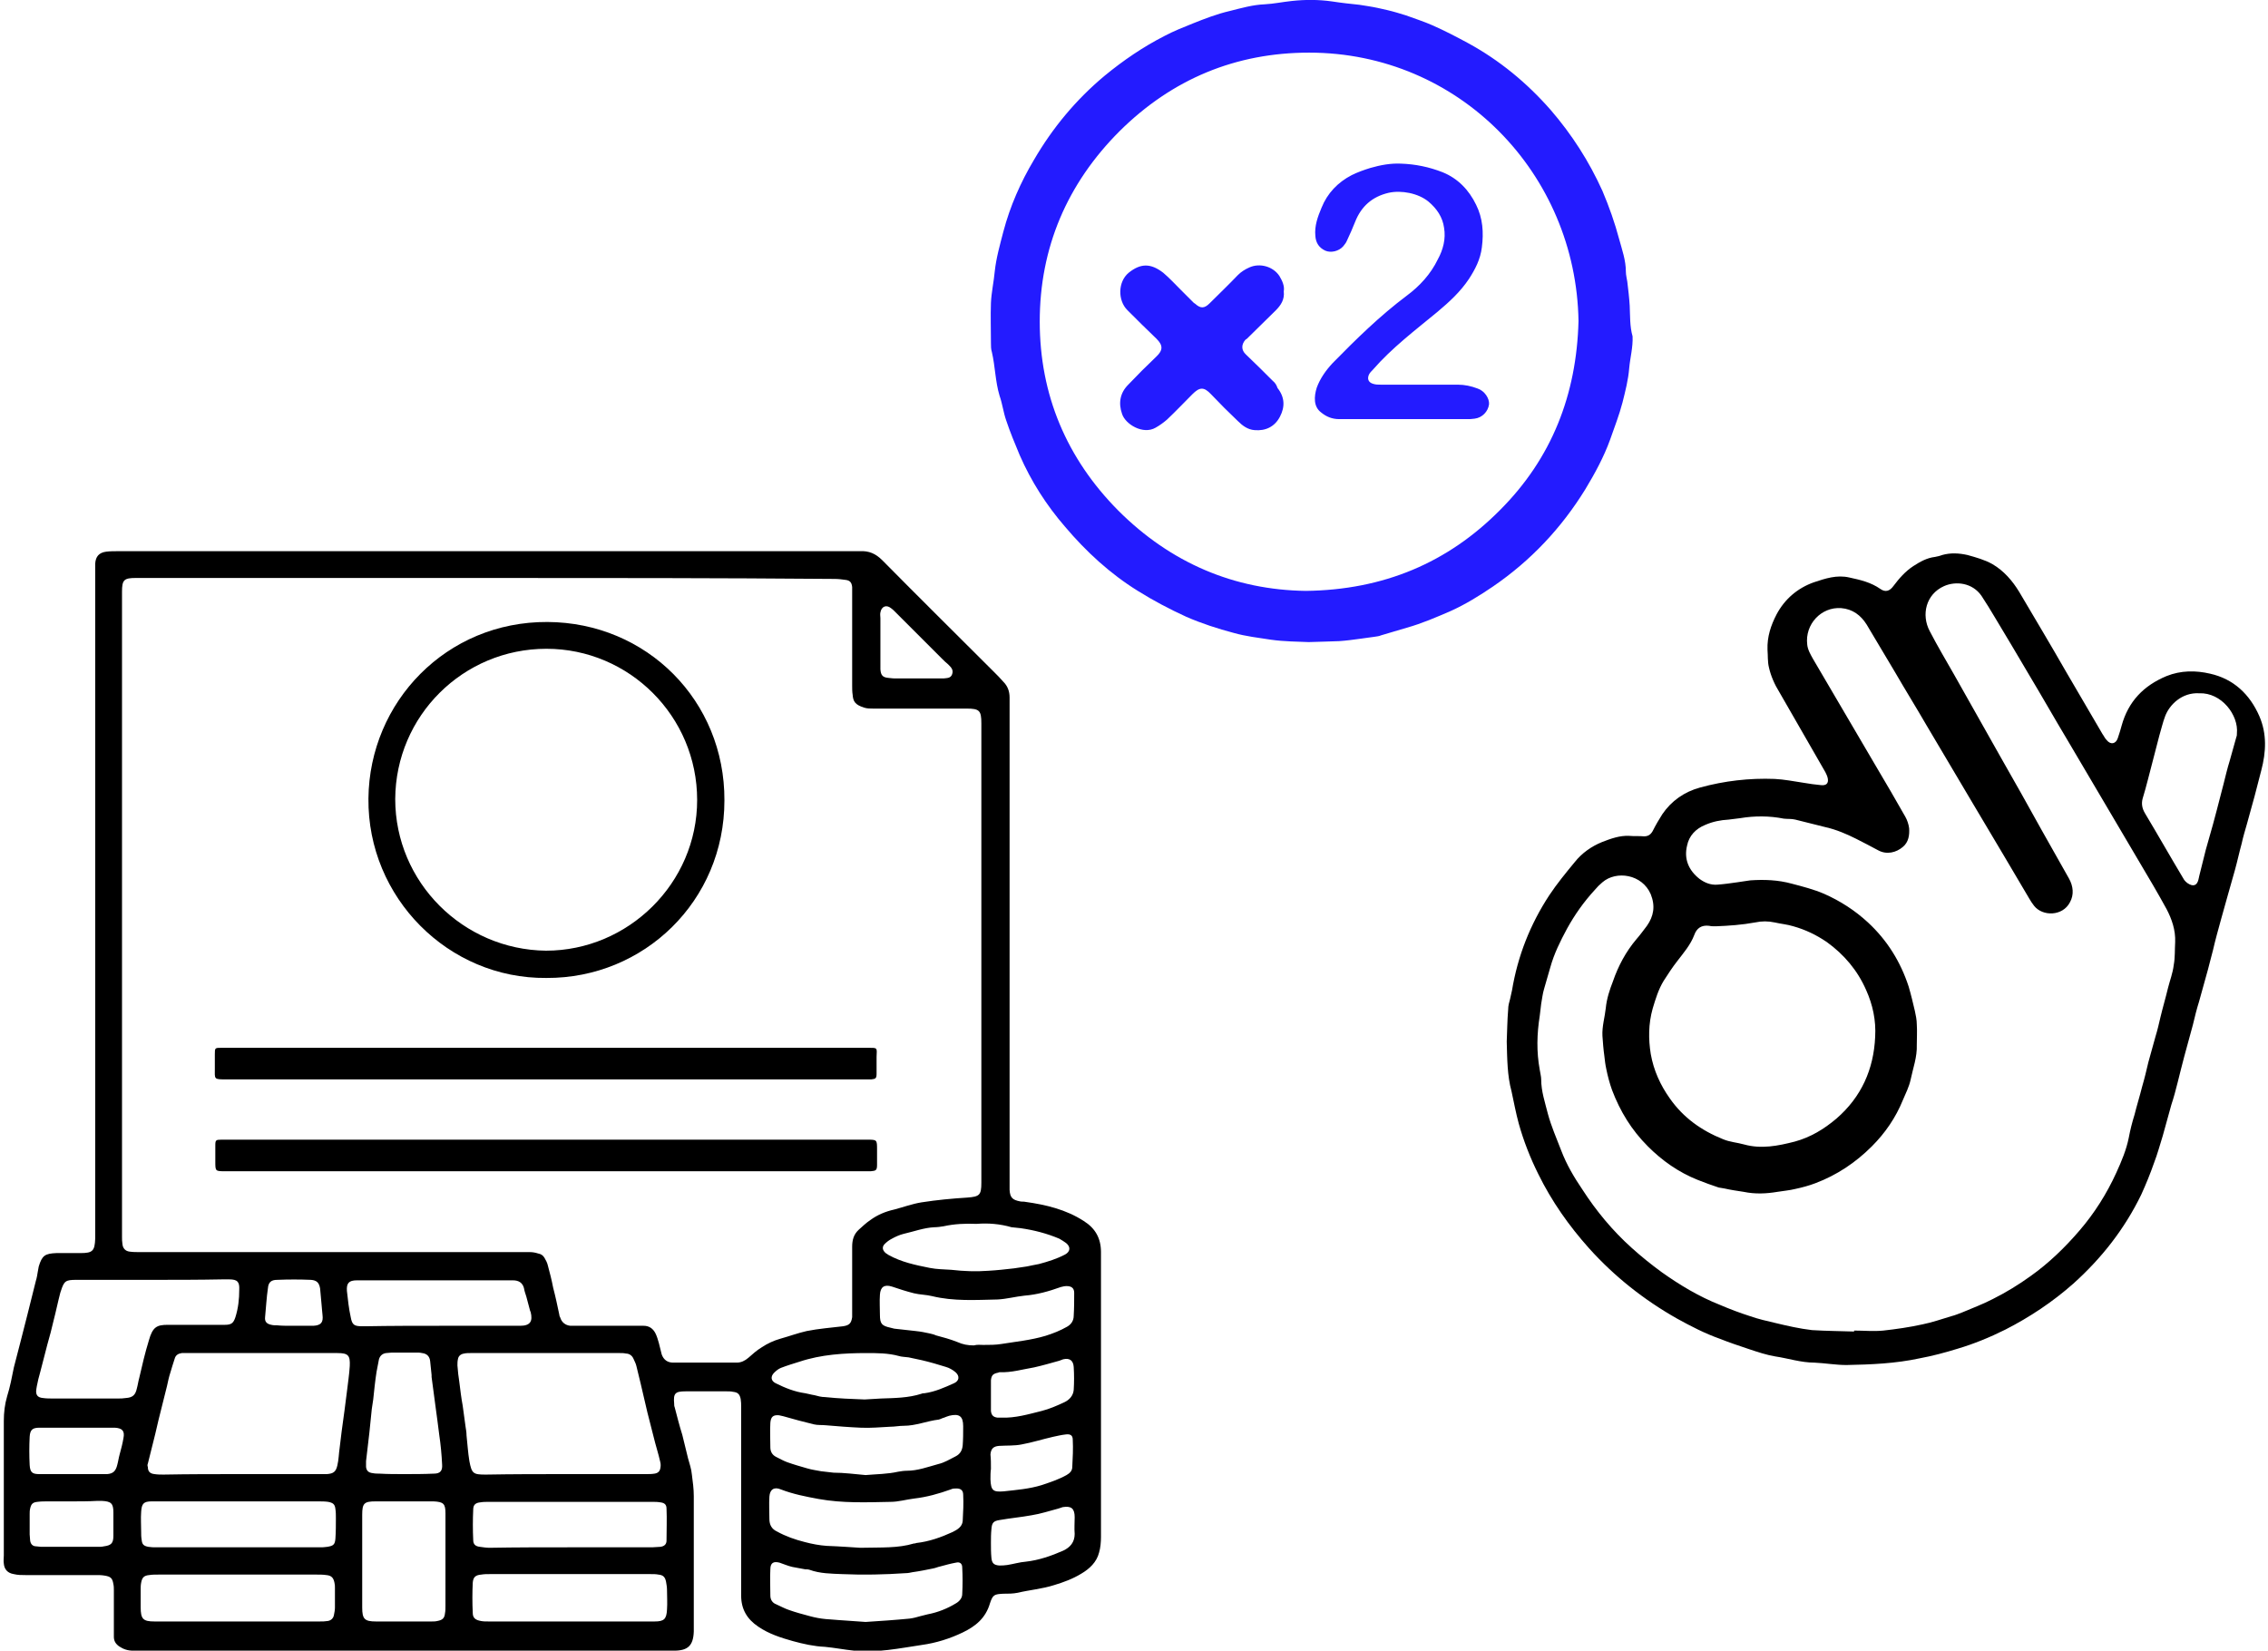 <?xml version="1.0" encoding="utf-8"?>
<!-- Generator: Adobe Illustrator 27.2.0, SVG Export Plug-In . SVG Version: 6.00 Build 0)  -->
<svg version="1.1" id="Layer_1" xmlns="http://www.w3.org/2000/svg" xmlns:xlink="http://www.w3.org/1999/xlink" x="0px" y="0px"
	 viewBox="0 0 474 345" style="enable-background:new 0 0 474 345;" xml:space="preserve">
<style type="text/css">
	.st0{fill:#231BFF;}
</style>
<g>
	<path d="M101.9,115.2c25.5,0,51,0,76.5,0c0.4,0,0.9,0,1.3,0c1.9-0.1,3.3,0.5,4.7,1.9c7.7,7.8,15.5,15.5,23.3,23.3
		c0.7,0.7,1.4,1.4,2,2.1c0.9,0.9,1.3,2,1.3,3.3c0,0.7,0,1.4,0,2.2c0,32.5,0,64.9,0,97.4c0,1.1,0,2.2,0,3.3c0.1,1.6,0.6,2.1,2.2,2.4
		c0.4,0.1,0.7,0,1.1,0.1c4.3,0.6,8.5,1.6,12.2,4c2.4,1.5,3.6,3.6,3.6,6.5c0,9.3,0,18.6,0,28c0,10.5,0,21,0,31.5
		c0,1.1-0.1,2.3-0.4,3.3c-0.5,2-2,3.4-3.7,4.4c-1.8,1.1-3.7,1.8-5.7,2.4c-2.5,0.8-5.1,1-7.6,1.6c-1,0.2-2,0.2-3,0.2
		c-1.9,0.1-2.2,0.2-2.8,2c-0.9,3.1-3,4.8-5.7,6.1c-2.7,1.3-5.6,2.2-8.5,2.6c-4.7,0.7-9.4,1.7-14.2,1.2c-2-0.2-4-0.6-6.1-0.8
		c-2.3-0.1-4.5-0.6-6.7-1.2c-2.5-0.7-5-1.5-7.2-3c-2.4-1.6-3.6-3.7-3.6-6.5c0-2,0-4.1,0-6.1c0-11.1,0-22.2,0-33.3
		c0-0.6,0-1.1-0.1-1.7c-0.2-1-0.6-1.4-1.6-1.5c-0.4-0.1-0.9-0.1-1.3-0.1c-2.9,0-5.7,0-8.6,0c-2.2,0-2.6,0.4-2.4,2.6
		c0,0.2,0,0.5,0.1,0.7c0.5,1.9,1,3.9,1.6,5.8c0.4,1.6,0.8,3.3,1.2,4.9c0.3,1.1,0.7,2.2,0.8,3.4c0.2,1.5,0.4,3,0.4,4.5
		c0,9.2,0,18.3,0,27.5c0,0.3,0,0.6,0,0.8c-0.1,2.9-1.2,4-4.1,4c-29.2,0-58.5,0-87.7,0c-8.5,0-16.9,0-25.4,0c-1.1,0-2-0.3-2.9-0.9
		c-0.7-0.5-1.1-1.1-1.1-2c0-0.6,0-1.3,0-1.9c0-2.6,0-5.2,0-7.8c0-0.4,0-0.9-0.1-1.3c-0.2-1.3-0.6-1.6-1.9-1.8
		c-0.6-0.1-1.2-0.1-1.8-0.1c-4.9,0-9.8,0-14.7,0c-0.8,0-1.6,0-2.4-0.2c-1.3-0.2-2-1-2.1-2.2c-0.1-0.6,0-1.1,0-1.7
		c0-9.4,0-18.7,0-28.1c0-1.8,0.2-3.5,0.7-5.2c0.6-1.9,1-4,1.4-6c0.5-1.9,1-3.9,1.5-5.8c0.4-1.7,0.9-3.4,1.3-5.1
		c0.6-2.4,1.2-4.8,1.8-7.2c0.2-0.6,0.3-1.3,0.4-1.9c0.1-0.4,0.1-0.7,0.2-1.1c0.7-2.3,1.3-2.7,3.7-2.8c1.7,0,3.4,0,5.1,0
		c2.5,0,2.9-0.5,3-3c0-0.4,0-0.8,0-1.2c0-45.8,0-91.7,0-137.5c0-0.8,0-1.6,0-2.4c0.1-1.5,0.8-2.3,2.3-2.5c0.8-0.1,1.7-0.1,2.5-0.1
		C50.4,115.2,76.1,115.2,101.9,115.2z M101.8,120.8c-17.1,0-34.3,0-51.4,0c-7.3,0-14.7,0-22,0c-2.5,0-2.9,0.4-2.9,2.9
		c0,44.9,0,89.9,0,134.8c0,0.5,0,1,0.1,1.6c0.1,0.8,0.6,1.4,1.5,1.5c0.7,0.1,1.4,0.1,2,0.1c26.5,0,53.1,0,79.6,0c0.7,0,1.4,0,2,0
		c0.6,0,1.2,0.1,1.8,0.3c0.6,0.1,1,0.4,1.3,0.9c0.3,0.5,0.6,1.1,0.7,1.6c0.4,1.5,0.8,3,1.1,4.6c0.5,1.9,0.9,3.8,1.3,5.7
		c0,0.2,0.1,0.4,0.2,0.6c0.3,1,1.1,1.6,2.1,1.7c0.4,0,0.8,0,1.2,0c3.3,0,6.5,0,9.8,0c1.4,0,2.9,0,4.3,0c1.2,0,2,0.6,2.5,1.6
		c0.3,0.6,0.5,1.3,0.7,2c0.2,0.8,0.4,1.6,0.6,2.4c0.4,1.1,1.2,1.7,2.4,1.7c4.4,0,8.8,0,13.3,0c0.9,0,1.7-0.4,2.4-1
		c0.9-0.8,1.8-1.6,2.8-2.2c1.2-0.8,2.5-1.4,3.9-1.8c1.8-0.5,3.7-1.2,5.5-1.6c2.5-0.5,5.1-0.7,7.6-1c1.3-0.2,1.7-0.6,1.9-1.9
		c0-0.4,0-0.8,0-1.2c0-2.6,0-5.2,0-7.8c0-1.9,0-3.8,0-5.7c0-1.4,0.3-2.6,1.4-3.6c0.8-0.7,1.5-1.4,2.4-2c1.5-1.1,3.2-1.8,5-2.2
		c1.9-0.5,3.8-1.2,5.7-1.5c3.2-0.5,6.4-0.8,9.6-1c2.5-0.2,2.9-0.5,2.9-3.1c0-32,0-64,0-96c0-2.7-0.4-3.1-3.1-3.1c-6.5,0-13,0-19.5,0
		c-0.6,0-1.3,0-1.9-0.2c-1.9-0.6-2.3-1.3-2.4-2.7c-0.1-0.6-0.1-1.3-0.1-1.9c0-6.3,0-12.7,0-19c0-0.5,0-1,0-1.6
		c-0.1-1-0.5-1.4-1.4-1.5c-0.7-0.1-1.5-0.2-2.3-0.2C150.2,120.8,126,120.8,101.8,120.8z M118.3,308.1c5.6,0,11.2,0,16.7,0
		c0.6,0,1.2,0,1.8-0.1c0.7-0.1,1.1-0.5,1.2-1.1c0.1-0.4,0.1-0.9,0-1.3c-0.4-1.8-1-3.6-1.4-5.3c-0.4-1.7-0.9-3.4-1.3-5.1
		c-0.5-2-0.9-4-1.4-6c-0.3-1.2-0.6-2.5-0.9-3.7c-0.1-0.5-0.4-1-0.6-1.5c-0.3-0.7-0.9-1.1-1.6-1.1c-0.4-0.1-0.8-0.1-1.2-0.1
		c-10.4,0-20.9,0-31.3,0c-0.4,0-0.9,0-1.3,0.1c-0.7,0.1-1.2,0.5-1.3,1.2c-0.1,0.4-0.1,0.9-0.1,1.3c0.1,1.2,0.2,2.3,0.4,3.5
		c0.2,1.6,0.4,3.3,0.7,4.9c0.2,1.5,0.4,2.9,0.6,4.4c0.1,0.6,0.2,1.2,0.2,1.8c0.2,1.8,0.3,3.6,0.6,5.4c0.5,2.6,0.8,2.8,3.4,2.8
		C107.2,308.1,112.8,308.1,118.3,308.1z M50.4,308.1c5.5,0,11.1,0,16.6,0c0.4,0,0.9,0,1.3,0c1.4-0.1,1.9-0.5,2.2-1.8
		c0.3-1.2,0.3-2.5,0.5-3.8c0.1-1.1,0.3-2.2,0.4-3.3c0.2-1.5,0.4-2.9,0.6-4.4c0.2-1.3,0.3-2.6,0.5-3.9c0.2-1.8,0.5-3.6,0.6-5.4
		c0.1-2.2-0.3-2.7-2.6-2.7c-10.4,0-20.9,0-31.3,0c-0.4,0-0.8,0-1.2,0c-0.7,0.1-1.3,0.4-1.5,1.2c-0.3,0.9-0.6,1.9-0.9,2.9
		c-0.3,0.9-0.5,1.9-0.7,2.8c-0.5,1.9-0.9,3.7-1.4,5.6c-0.5,1.9-0.9,3.9-1.4,5.8c-0.4,1.6-0.8,3.2-1.2,4.8c-0.1,0.2-0.1,0.5,0,0.7
		c0,0.9,0.4,1.4,1.4,1.5c0.6,0.1,1.3,0.1,1.9,0.1C39.5,308.1,44.9,308.1,50.4,308.1z M31.7,267.5c-5.2,0-10.4,0-15.7,0
		c-2.3,0-2.6,0.2-3.3,2.4c0,0.1-0.1,0.2-0.1,0.3c-0.5,1.9-0.9,3.9-1.4,5.8c-0.4,1.7-0.8,3.3-1.3,5c-0.5,1.9-1,3.9-1.5,5.8
		c-0.3,1-0.5,1.9-0.7,2.9c0,0.2-0.1,0.4-0.1,0.6c-0.2,1.2,0.2,1.8,1.4,1.9c0.7,0.1,1.4,0.1,2,0.1c4.5,0,9.1,0,13.6,0
		c0.6,0,1.1,0,1.7-0.1c1.4-0.1,2-0.6,2.3-2c0.2-0.7,0.3-1.5,0.5-2.2c0.6-2.6,1.2-5.2,2-7.8c0.8-2.9,1.7-3.3,4-3.3c2.4,0,4.8,0,7.2,0
		c1.6,0,3.1,0,4.7,0c1.4,0,1.8-0.4,2.2-1.6c0.6-1.9,0.8-3.8,0.8-5.7c0.1-1.7-0.4-2.2-2.1-2.2c-0.4,0-0.9,0-1.3,0
		C41.6,267.5,36.6,267.5,31.7,267.5z M93.1,326.2L93.1,326.2c0-3.3,0-6.6,0-9.9c0-2-0.4-2.4-2.5-2.5l-0.1,0c-4,0-8,0-12,0
		c-2.4,0-2.8,0.4-2.8,2.8c0,6.5,0,12.9,0,19.4c0,2.4,0.5,2.9,2.9,2.9c3.9,0,7.7,0,11.6,0c0.4,0,0.8,0,1.2-0.1
		c1.1-0.2,1.5-0.6,1.6-1.6c0.1-0.5,0.1-1,0.1-1.6C93.1,332.5,93.1,329.3,93.1,326.2z M119.1,338.9c5.9,0,11.8,0,17.7,0
		c2,0,2.5-0.5,2.6-2.5c0.1-1.4,0-2.7,0-4.1c0-0.6-0.1-1.1-0.2-1.7c-0.2-1-0.6-1.4-1.6-1.5c-0.5-0.1-1-0.1-1.6-0.1
		c-11.2,0-22.5,0-33.7,0c-0.6,0-1.1,0-1.7,0.1c-1.2,0.1-1.7,0.5-1.8,1.7c-0.1,2.1-0.1,4.2,0,6.3c0,1.1,0.6,1.5,1.7,1.7
		c0.5,0.1,1,0.1,1.6,0.1C107.7,338.9,113.4,338.9,119.1,338.9z M49.7,329.1c-5.5,0-11,0-16.5,0c-0.7,0-1.4,0-2,0.1
		c-1.1,0.1-1.5,0.5-1.7,1.6c-0.1,0.5-0.1,1-0.1,1.4c0,1.2,0,2.5,0,3.7c0,2.5,0.5,3,2.9,3c11.5,0,23,0,34.5,0c0.6,0,1.1,0,1.7-0.1
		c0.7-0.1,1.2-0.6,1.3-1.3c0.1-0.5,0.2-1,0.2-1.5c0-1.4,0-2.7,0-4.1c0-0.4,0-0.7-0.1-1.1c-0.2-1-0.6-1.5-1.7-1.6
		c-0.7-0.1-1.4-0.1-2-0.1C60.7,329.1,55.2,329.1,49.7,329.1z M119.2,323.4c5.7,0,11.4,0,17.1,0c0.6,0,1.1-0.1,1.7-0.1
		c0.8-0.1,1.3-0.5,1.3-1.3c0-2.2,0.1-4.5,0-6.7c0-0.9-0.5-1.2-1.3-1.3c-0.6-0.1-1.1-0.1-1.7-0.1c-11.4,0-22.8,0-34.2,0
		c-0.6,0-1.1,0-1.7,0.1c-1,0.1-1.5,0.5-1.5,1.5c-0.1,2.1-0.1,4.3,0,6.4c0,0.9,0.5,1.3,1.4,1.4c0.7,0.1,1.4,0.2,2,0.2
		C107.9,323.4,113.5,323.4,119.2,323.4z M49.7,313.8c-3.2,0-6.4,0-9.6,0c-2.8,0-5.6,0-8.4,0c-1.7,0-2.1,0.5-2.2,2.2
		c-0.1,1.4,0,2.7,0,4.1c0,0.6,0,1.1,0.1,1.7c0.1,1,0.4,1.3,1.4,1.5c0.6,0.1,1.1,0.1,1.7,0.1c11.4,0,22.7,0,34.1,0c0.5,0,1,0,1.6-0.1
		c1.2-0.2,1.6-0.4,1.7-1.7c0.1-1.4,0.1-2.9,0.1-4.3c0-0.6,0-1.3-0.1-1.9c-0.1-1-0.5-1.3-1.5-1.5c-0.7-0.1-1.4-0.1-2.2-0.1
		C60.8,313.8,55.2,313.8,49.7,313.8z M180.9,308.3c2.3-0.2,4.6-0.2,6.8-0.7c0.6-0.1,1.2-0.2,1.8-0.2c2.3,0,4.4-0.8,6.6-1.4
		c1.3-0.3,2.4-1,3.6-1.6c1-0.5,1.4-1.3,1.5-2.3c0.1-1.3,0.1-2.6,0.1-4c0-2.1-0.8-2.7-2.9-2.2c-0.4,0.1-0.8,0.3-1.1,0.4
		c-0.4,0.1-0.7,0.3-1.1,0.4c-2.5,0.3-4.8,1.3-7.3,1.3c-1,0-1.9,0.2-2.9,0.2c-2,0.1-4.1,0.3-6.1,0.2c-2.4-0.1-4.8-0.3-7.2-0.5
		c-0.9-0.1-1.8,0-2.6-0.2c-2.1-0.5-4.3-1.1-6.4-1.7c-0.3-0.1-0.6-0.1-0.9-0.2c-1.2-0.1-1.7,0.3-1.8,1.6c-0.1,1.7,0,3.4,0,5.1
		c0,0.9,0.4,1.6,1.2,2c0.8,0.4,1.5,0.8,2.3,1.1c1.4,0.5,2.8,0.9,4.2,1.3c1,0.3,1.9,0.4,2.9,0.6c0.9,0.1,1.8,0.2,2.6,0.3
		C176.4,307.8,178.6,308.1,180.9,308.3z M180.9,339c3.1-0.2,6.1-0.4,9.2-0.7c0.8-0.1,1.5-0.3,2.2-0.5c0.5-0.1,1.1-0.3,1.6-0.4
		c2.1-0.4,4.1-1.2,5.9-2.3c0.7-0.4,1.3-1.1,1.3-1.9c0.1-1.9,0.1-3.8,0-5.6c0-0.8-0.5-1.2-1.3-1c-1.1,0.2-2.2,0.5-3.3,0.8
		c-0.5,0.1-0.9,0.3-1.4,0.4c-1.5,0.3-2.9,0.6-4.4,0.8c-0.5,0.1-0.9,0.2-1.4,0.2c-4.4,0.3-8.9,0.4-13.3,0.2c-2.3-0.1-4.6-0.1-6.8-0.9
		c-0.3-0.1-0.6-0.1-0.9-0.1c-0.9-0.2-1.8-0.3-2.7-0.5c-0.9-0.2-1.8-0.6-2.7-0.9c-1.2-0.3-1.9,0-1.9,1.4c-0.1,1.8,0,3.7,0,5.5
		c0,0.8,0.4,1.5,1.2,1.8c0.9,0.4,1.8,0.9,2.7,1.2c1.4,0.5,2.9,0.9,4.4,1.3c1.1,0.3,2.2,0.5,3.3,0.6c0.9,0.1,1.8,0.1,2.6,0.2
		C177.1,338.7,179,338.9,180.9,339z M179.8,323.5c4.5-0.1,7.9,0.1,11.2-0.9c0.2,0,0.3,0,0.5-0.1c2.7-0.3,5.2-1.2,7.6-2.3
		c1-0.5,2-1.1,2.1-2.3c0.1-1.8,0.2-3.7,0.1-5.5c0-0.9-0.5-1.3-1.4-1.3c-0.4,0-0.8,0-1.2,0.2c-2.5,0.9-5,1.6-7.6,1.9
		c-1.7,0.2-3.3,0.7-5,0.7c-5,0.1-10,0.3-15-0.6c-2.7-0.5-5.3-1-7.9-2c-1.4-0.6-2.3,0-2.4,1.5c-0.1,1.6,0,3.1,0,4.7
		c0,1.2,0.5,2.1,1.6,2.6c1.8,1,3.8,1.7,5.8,2.2c1.5,0.4,3.1,0.7,4.6,0.8C175.5,323.2,178.2,323.4,179.8,323.5z M92.3,277.1
		L92.3,277.1c5.5,0,10.9,0,16.4,0c2.1,0,2.7-0.9,2.2-2.9l-0.1-0.2c-0.3-1-0.5-2-0.8-3c-0.2-0.6-0.4-1.2-0.5-1.8
		c-0.3-1.1-1.1-1.6-2.3-1.6c-0.4,0-0.7,0-1.1,0c-8.1,0-16.3,0-24.4,0c-2.4,0-4.7,0-7.1,0c-1.7,0-2.2,0.6-2.1,2.2
		c0.2,1.8,0.4,3.7,0.8,5.5c0.3,1.7,0.8,1.9,2.5,1.9c0.2,0,0.4,0,0.6,0C81.7,277.1,87,277.1,92.3,277.1z M205.5,281.1L205.5,281.1
		c1.3,0,2.6,0,3.8-0.2c3.1-0.5,6.2-0.8,9.2-1.7c1.6-0.5,3.1-1.1,4.5-1.9c0.9-0.5,1.4-1.3,1.4-2.3c0.1-1.6,0.1-3.2,0.1-4.8
		c0-1-0.6-1.4-1.6-1.4c-0.4,0-0.8,0.1-1.2,0.2c-2.5,0.9-5,1.6-7.6,1.8c-1.9,0.2-3.7,0.7-5.6,0.8c-4.6,0.1-9.2,0.4-13.7-0.7
		c-1.2-0.3-2.6-0.3-3.8-0.6c-1.6-0.4-3.1-0.9-4.6-1.4c-1.6-0.5-2.4,0.1-2.5,1.7c-0.1,1.4,0,2.8,0,4.2c0,1.9,0.4,2.3,2.2,2.7
		c0.3,0.1,0.5,0.1,0.8,0.2c1.5,0.2,3,0.3,4.5,0.5c1,0.1,2,0.3,2.9,0.5c0.4,0.1,0.9,0.2,1.3,0.4c1.5,0.4,3,0.8,4.5,1.4
		c1.1,0.5,2.2,0.7,3.4,0.7C204.3,281,204.9,281.1,205.5,281.1z M84.4,308.1L84.4,308.1c2.1,0,4.2,0,6.3-0.1c1.3,0,1.8-0.6,1.7-1.9
		c-0.1-2.1-0.3-4.2-0.6-6.2c-0.5-4.1-1.1-8.1-1.6-12.1c0-0.1,0-0.2,0-0.4c-0.1-1-0.2-1.9-0.3-2.9c-0.1-1-0.7-1.6-1.7-1.7
		c-0.4-0.1-0.8-0.1-1.2-0.1c-1.7,0-3.4,0-5.1,0c-0.4,0-0.8,0.1-1.2,0.1c-0.8,0.1-1.3,0.6-1.5,1.3c-0.2,0.9-0.3,1.7-0.5,2.6
		c-0.3,1.9-0.5,3.9-0.7,5.8c-0.1,0.7-0.2,1.4-0.3,2c-0.2,1.6-0.3,3.3-0.5,4.9c-0.2,2-0.5,4-0.7,6c0,0.4,0,0.8,0,1.2
		c0.1,0.8,0.5,1.2,1.4,1.3c0.5,0.1,1,0.1,1.4,0.1C81,308.1,82.7,308.1,84.4,308.1z M204.1,255.8c-2.4-0.1-4.6,0-6.9,0.5
		c-0.6,0.1-1.3,0.2-1.9,0.2c-2.2,0.1-4.3,0.9-6.5,1.4c-0.8,0.2-1.7,0.6-2.4,1c-0.6,0.3-1.1,0.7-1.5,1.1c-0.6,0.6-0.5,1.3,0.2,1.9
		c0.2,0.1,0.4,0.3,0.6,0.4c2.7,1.5,5.6,2.1,8.6,2.7c1.5,0.3,3,0.3,4.5,0.4c2.6,0.3,5.2,0.4,7.8,0.2c1.8-0.1,3.5-0.3,5.3-0.5
		c0.9-0.1,1.8-0.3,2.7-0.4c0.8-0.2,1.6-0.3,2.5-0.5c1.9-0.5,3.8-1.1,5.5-2c1.1-0.6,1.2-1.6,0.2-2.4c-0.4-0.3-0.9-0.6-1.4-0.9
		c-2.6-1.1-5.3-1.8-8.1-2.2c-0.6-0.1-1.3-0.1-1.9-0.2C209,255.8,206.5,255.6,204.1,255.8z M180.7,292.5c1.2-0.1,2.3-0.1,3.4-0.2
		c2.8-0.1,5.7-0.1,8.5-1c0.2-0.1,0.4-0.1,0.6-0.1c2.2-0.3,4.2-1.2,6.2-2.1c1.1-0.5,1.2-1.5,0.3-2.3c-0.6-0.5-1.3-0.9-2-1.1
		c-1.6-0.5-3.3-1-5-1.4c-0.9-0.2-1.9-0.4-2.8-0.6c-0.7-0.1-1.5-0.1-2.1-0.3c-2.2-0.6-4.5-0.6-6.7-0.6c-4.7,0-9.5,0.3-14,1.8
		c-1.3,0.4-2.6,0.8-3.9,1.3c-0.5,0.2-1,0.6-1.4,1c-0.8,0.8-0.7,1.7,0.3,2.2c2,1,4,1.8,6.2,2.1c0.6,0.1,1.2,0.3,1.9,0.4
		c0.7,0.2,1.5,0.4,2.2,0.4C175.3,292.3,178,292.4,180.7,292.5z M16.4,298.4L16.4,298.4c-2.7,0-5.4,0-8.1,0c-1.5,0-2,0.4-2.1,1.9
		c-0.1,2-0.1,3.9,0,5.9c0.1,1.5,0.5,1.9,2,1.9c4.6,0,9.1,0,13.7,0c0.2,0,0.3,0,0.5,0c1.3-0.1,1.8-0.7,2.1-1.9
		c0.2-0.7,0.3-1.5,0.5-2.2c0.3-1.1,0.6-2.2,0.8-3.4c0.3-1.5-0.2-2.1-1.8-2.2c-0.3,0-0.6,0-0.8,0C21.1,298.4,18.7,298.4,16.4,298.4z
		 M14.9,313.8c-1.6,0-3.3,0-4.9,0c-0.7,0-1.4,0-2.2,0.1c-1,0.1-1.3,0.5-1.5,1.4c-0.1,0.4-0.1,0.8-0.1,1.2c0,1.4,0,2.8,0,4.2
		c0,0.4,0.1,0.9,0.1,1.3c0.1,0.7,0.5,1.2,1.3,1.2c0.6,0.1,1.1,0.1,1.7,0.1c3.7,0,7.4,0,11.1,0c0.4,0,0.9,0,1.3-0.1
		c1.5-0.2,2-0.6,2-2.2c0-1.6,0-3.3,0-4.9c0-1.9-0.5-2.3-2.4-2.4c-0.3,0-0.6,0-1,0C18.5,313.8,16.7,313.8,14.9,313.8z M207.1,291.5
		L207.1,291.5c0,1.1,0,2.2,0,3.4c0.1,0.9,0.5,1.3,1.4,1.4c0.3,0,0.6,0,0.8,0c2.9,0.1,5.6-0.7,8.4-1.4c1.6-0.4,3.2-1.1,4.7-1.8
		c1.1-0.5,1.9-1.4,2-2.6c0.1-1.6,0.1-3.2,0-4.8c-0.1-1.4-0.9-1.9-2.2-1.6c-0.3,0.1-0.5,0.2-0.8,0.3c-1.8,0.5-3.5,1-5.3,1.4
		c-2.4,0.4-4.7,1.1-7.1,1c-0.1,0-0.2,0-0.4,0.1c-1,0.2-1.4,0.5-1.5,1.6C207.1,289.4,207.1,290.4,207.1,291.5z M207.1,322.5
		L207.1,322.5c0,1,0,2.1,0.1,3.1c0.1,1.1,0.5,1.5,1.6,1.6c0.6,0,1.1,0,1.7-0.1c1.3-0.2,2.6-0.6,3.9-0.7c2.7-0.3,5.3-1.2,7.8-2.3
		c1.5-0.7,2.4-1.8,2.4-3.5c-0.1-1.2,0-2.3,0-3.5c0-1.8-0.7-2.4-2.5-2.1c-0.3,0.1-0.6,0.2-0.9,0.3c-1.9,0.5-3.7,1.1-5.6,1.4
		c-2.2,0.4-4.4,0.6-6.7,1c-1.3,0.2-1.6,0.6-1.7,1.9C207.1,320.6,207.1,321.5,207.1,322.5z M207.1,307L207.1,307
		c-0.1,0.7-0.1,1.4-0.1,2.2c0.1,2.3,0.5,2.7,2.8,2.5c2.7-0.3,5.3-0.5,7.9-1.3c1.8-0.6,3.6-1.2,5.2-2.1c0.7-0.4,1.2-0.9,1.2-1.7
		c0.1-1.9,0.2-3.8,0.1-5.7c0-0.9-0.5-1.2-1.4-1.1c-0.9,0.1-1.8,0.3-2.7,0.5c-2.2,0.5-4.4,1.2-6.6,1.6c-1.5,0.3-3.1,0.2-4.7,0.3
		c-1.2,0.1-1.7,0.6-1.8,1.8C207.1,304.9,207.1,305.9,207.1,307z M184,134.2L184,134.2c0,1.8,0,3.7,0,5.5l0,0.2
		c0.1,1.3,0.5,1.7,1.8,1.8c0.6,0.1,1.1,0.1,1.7,0.1c3,0,5.9,0,8.9,0c0.3,0,0.6,0,0.8,0c0.7-0.1,1.5,0,1.8-0.9c0.3-0.9-0.2-1.4-0.8-2
		c-0.5-0.4-1-0.9-1.4-1.3c-3.3-3.3-6.5-6.5-9.8-9.8c-0.3-0.3-0.5-0.5-0.8-0.7c-1-0.8-2-0.3-2.2,0.9c-0.1,0.4,0,0.8,0,1.2
		C184,130.9,184,132.5,184,134.2z M61.1,277.1L61.1,277.1c0.3,0,0.6,0,1,0c1.1,0,2.2,0,3.4,0c1.6-0.1,2.1-0.7,1.9-2.3
		c-0.1-0.7-0.1-1.4-0.2-2.2c-0.1-1.1-0.2-2.2-0.3-3.3c-0.2-1.2-0.7-1.7-1.9-1.8c-2.4-0.1-4.7-0.1-7.1,0c-1.2,0-1.8,0.5-1.9,1.7
		c-0.3,2-0.4,4.1-0.6,6.1c-0.1,0.9,0.3,1.4,1.3,1.6c0.4,0.1,0.8,0.1,1.2,0.1C58.8,277.1,59.9,277.1,61.1,277.1z"/>
	<path d="M314.9,217.7c0.1-2.1,0.1-4.4,0.3-6.7c0-0.8,0.2-1.5,0.4-2.2c0.1-0.6,0.3-1.2,0.4-1.8c1.2-7.2,3.8-13.8,7.8-19.9
		c1.6-2.4,3.4-4.6,5.3-6.9c1.5-1.9,3.5-3.3,5.7-4.2c1.8-0.7,3.7-1.4,5.7-1.3c1,0.1,2.1,0,3.1,0.1c0.9,0,1.4-0.4,1.8-1.1
		c0.6-1.2,1.3-2.4,2-3.5c1.9-2.8,4.6-4.7,7.9-5.6c5.1-1.4,10.3-2,15.6-1.8c2,0.1,4,0.5,6,0.8c1.2,0.2,2.5,0.4,3.7,0.5
		c1,0.1,1.6-0.3,1.4-1.4c-0.1-0.5-0.3-0.9-0.5-1.3c-3.2-5.6-6.4-11.1-9.6-16.7c-1-1.6-1.8-3.4-2.2-5.2c-0.3-1.2-0.2-2.5-0.3-3.7
		c-0.1-2.7,0.7-5.1,1.9-7.4c1.7-3.2,4.4-5.5,7.8-6.7c2.4-0.8,4.8-1.6,7.4-1c2.3,0.5,4.5,1,6.5,2.4c1,0.7,1.9,0.5,2.7-0.6
		c1.2-1.6,2.5-3.1,4.2-4.2c1.4-0.9,2.8-1.7,4.5-1.9c0.5-0.1,1-0.2,1.5-0.4c1.8-0.5,3.5-0.4,5.3,0c1.8,0.5,3.6,1,5.2,1.9
		c2.4,1.4,4.2,3.5,5.6,5.8c3.3,5.6,6.6,11.1,9.8,16.7c2.5,4.3,5.1,8.7,7.6,13c0.3,0.4,0.5,0.9,0.9,1.3c0.8,1,1.9,0.8,2.3-0.4
		c0.3-0.9,0.6-1.8,0.8-2.6c1.4-5.1,4.6-8.4,9.4-10.4c3-1.2,6.1-1.2,9.1-0.5c4.9,1.1,8.3,4.3,10.3,8.9c1.6,3.7,1.4,7.5,0.4,11.3
		c-0.5,1.8-0.9,3.6-1.4,5.4c-0.5,1.9-1.1,3.9-1.6,5.8c-0.4,1.4-0.8,2.7-1.1,4.1c-0.5,1.8-0.9,3.7-1.4,5.5c-0.5,1.8-1,3.5-1.5,5.3
		c-0.5,1.7-0.9,3.3-1.4,5c-0.6,2.2-1.2,4.3-1.7,6.5c-0.5,1.8-0.9,3.6-1.4,5.3c-0.5,1.8-1,3.6-1.5,5.4c-0.5,1.6-0.9,3.2-1.3,4.9
		c-0.6,2.2-1.2,4.4-1.8,6.6c-0.5,1.8-0.9,3.6-1.4,5.5c-0.4,1.6-0.8,3.1-1.3,4.6c-0.6,2.2-1.2,4.3-1.8,6.5c-0.6,1.9-1.1,3.8-1.8,5.6
		c-0.8,2.3-1.7,4.5-2.7,6.7c-3.5,7.2-8.3,13.3-14.2,18.6c-4.3,3.8-9.1,7-14.2,9.6c-3.2,1.6-6.6,3-10,4c-2.6,0.8-5.2,1.5-7.9,2
		c-5.1,1.1-10.2,1.3-15.3,1.4c-2.2,0-4.5-0.4-6.7-0.5c-2.8,0-5.5-0.9-8.2-1.3c-1.8-0.3-3.6-0.9-5.4-1.5c-2.1-0.7-4.2-1.4-6.2-2.2
		c-3.1-1.1-6-2.6-8.9-4.2c-6.9-3.9-13.1-8.8-18.4-14.7c-4.2-4.7-7.8-9.8-10.6-15.5c-1.7-3.4-3.1-7-4.1-10.6c-0.6-2.2-1-4.4-1.5-6.7
		C315,224.8,315,221.3,314.9,217.7z M387.5,278.3l0-0.2c2,0,4.1,0.2,6.1,0c2.7-0.3,5.5-0.7,8.2-1.3c2-0.4,4-1.1,6-1.7
		c0.8-0.2,1.5-0.5,2.3-0.8c2.1-0.9,4.3-1.7,6.4-2.8c2.8-1.4,5.4-3,7.9-4.8c3.8-2.7,7.2-6,10.2-9.5c3.1-3.6,5.7-7.7,7.7-12.1
		c1.1-2.4,2.1-4.8,2.6-7.3c0.3-1.6,0.7-3.2,1.2-4.8c0.5-2,1.1-3.9,1.6-5.9c0.5-1.7,0.9-3.4,1.3-5.1c0.5-1.8,1-3.6,1.5-5.4
		c0.4-1.3,0.7-2.6,1-3.9c0.5-2.1,1.1-4.1,1.6-6.2c0.4-1.6,1-3.1,1.2-4.8c0.3-1.6,0.2-3.2,0.3-4.8c0.1-2.5-0.7-4.8-1.8-6.9
		c-1.8-3.3-3.7-6.5-5.6-9.7c-5-8.5-10.1-17.1-15.1-25.6c-2.7-4.5-5.3-9.1-8-13.6c-2.4-4.1-4.8-8.1-7.2-12.1c-0.9-1.5-1.8-3-2.8-4.5
		c-1.9-2.7-5.3-3.1-7.8-2c-3.8,1.7-4.8,6-3,9.4c1.6,3.1,3.4,6.1,5.1,9.1c3.2,5.7,6.5,11.5,9.7,17.2c2.9,5.1,5.8,10.2,8.6,15.3
		c1.9,3.4,3.8,6.7,5.7,10.1c0.9,1.6,1.1,3.4,0.2,5c-1.5,2.9-5.7,3-7.5,0.7c-0.4-0.5-0.7-1-1-1.5c-1.7-2.9-3.5-5.9-5.2-8.8
		c-2.2-3.7-4.4-7.4-6.6-11.1c-3.2-5.4-6.4-10.8-9.6-16.2c-2.2-3.8-4.5-7.5-6.7-11.3c-2-3.3-3.9-6.6-5.9-9.9
		c-1.2-1.9-2.9-3.2-5.3-3.4c-4.2-0.3-7.6,3.4-7.1,7.6c0.1,1.1,0.7,2.1,1.2,3c4.4,7.5,8.8,15,13.2,22.5c2.1,3.5,4.1,7,6.1,10.5
		c0.4,0.7,0.7,1.6,0.8,2.4c0.1,1.4-0.1,2.9-1.3,3.9c-1.4,1.2-3.4,1.7-5.2,0.7c-1.5-0.8-3-1.6-4.6-2.4c-2-1-4.1-1.9-6.3-2.4
		c-2.1-0.5-4.3-1.1-6.4-1.6c-0.8-0.2-1.6-0.1-2.4-0.2c-3-0.6-6.1-0.6-9.1-0.1c-0.8,0.1-1.6,0.2-2.4,0.3c-1.7,0.1-3.3,0.4-4.9,1.1
		c-2,0.8-3.4,2.3-3.8,4.3c-0.7,2.8,0.3,5.2,2.6,7c1.1,0.8,2.3,1.3,3.7,1.2c1.4-0.1,2.8-0.3,4.2-0.5c0.9-0.1,1.8-0.3,2.7-0.4
		c2.9-0.2,5.8-0.1,8.7,0.7c2.3,0.6,4.6,1.2,6.7,2.1c3.4,1.5,6.5,3.5,9.2,6c4,3.7,6.8,8.2,8.5,13.4c0.5,1.7,0.9,3.4,1.3,5.1
		c0.2,0.9,0.4,1.9,0.4,2.8c0.1,1.4,0,2.9,0,4.3c0.1,2.5-0.8,4.9-1.3,7.3c-0.3,1.4-1,2.8-1.6,4.2c-1.5,3.7-3.7,6.9-6.5,9.7
		c-3.4,3.4-7.3,6-11.8,7.7c-1.3,0.5-2.8,0.9-4.2,1.2c-1.2,0.3-2.5,0.4-3.7,0.6c-2.4,0.4-4.7,0.5-7.1,0c-1.3-0.2-2.7-0.4-4-0.7
		c-0.4-0.1-0.8-0.1-1.2-0.2c-1.5-0.5-2.9-1-4.4-1.6c-4-1.6-7.4-4-10.4-7c-3.4-3.4-5.8-7.3-7.5-11.8c-0.5-1.4-0.9-2.9-1.2-4.4
		c-0.2-0.9-0.3-1.8-0.4-2.7c-0.2-1.4-0.3-2.8-0.4-4.2c-0.1-2,0.5-3.9,0.7-5.8c0.2-2,0.8-3.8,1.5-5.6c1.1-3.2,2.7-6.2,4.9-8.8
		c0.8-0.9,1.5-1.9,2.2-2.8c1.4-2,1.8-4.1,0.8-6.6c-1.8-4.2-7.2-5-10.1-2.5c-0.6,0.5-1.1,1-1.6,1.6c-2.3,2.5-4.2,5.2-5.8,8.1
		c-1.4,2.6-2.7,5.2-3.5,8.1c-0.4,1.5-0.9,3-1.3,4.5c-0.3,1-0.4,2-0.6,3.1c-0.1,0.8-0.2,1.7-0.3,2.5c-0.6,3.8-0.7,7.5,0,11.3
		c0.1,0.7,0.3,1.4,0.3,2c0,2.5,0.8,4.8,1.4,7.2c0.7,2.6,1.8,5.1,2.8,7.7c1.1,2.9,2.7,5.6,4.4,8.1c2.9,4.5,6.3,8.6,10.3,12.2
		c2,1.8,4.1,3.5,6.3,5.1c3.8,2.7,7.8,5.1,12.1,6.8c2.1,0.9,4.2,1.7,6.4,2.4c1.7,0.6,3.5,1,5.2,1.4c2.5,0.6,5.1,1.2,7.7,1.5
		C381.9,278.2,384.7,278.2,387.5,278.3z M358.6,193.6c-0.5,0-1,0-1.4-0.1c-1.6-0.2-2.6,0.5-3.1,1.9c-0.8,2.1-2.2,3.7-3.5,5.4
		c-1.1,1.4-2,2.8-2.9,4.2c-1.1,1.8-1.7,3.8-2.3,5.8c-0.9,3.2-0.9,6.4-0.4,9.5c0.6,3.4,2,6.5,4,9.3c2.8,4,6.6,6.7,11.1,8.5
		c1.4,0.6,3,0.7,4.4,1.1c3.6,1,7.1,0.3,10.6-0.6c3.3-0.9,6.1-2.6,8.7-4.8c5.2-4.5,7.8-10.3,8.1-17.1c0.2-3.4-0.5-6.7-1.9-9.8
		c-1.8-4.1-4.6-7.4-8.2-10c-2.2-1.5-4.5-2.6-7-3.3c-1.3-0.4-2.6-0.5-3.9-0.8c-1.4-0.3-2.7-0.3-4.1,0
		C364.1,193.3,361.3,193.5,358.6,193.6z M459.6,144.9c-3.6-0.2-6.2,2.4-7.1,4.8c-0.5,1.3-0.8,2.7-1.2,4c-0.5,1.8-0.9,3.6-1.4,5.4
		c-0.7,2.6-1.3,5.2-2.1,7.8c-0.3,1.1-0.1,2.1,0.5,3.1c2.7,4.5,5.3,9.1,8,13.6c0.2,0.4,0.5,0.7,0.9,1c1.2,0.8,2,0.5,2.3-0.9
		c0-0.2,0.1-0.3,0.1-0.5c0.5-1.9,0.9-3.7,1.4-5.6c0.5-1.8,1-3.5,1.5-5.3c0.3-1,0.5-2,0.8-3c0.5-1.8,0.9-3.6,1.4-5.4
		c0.4-1.6,0.8-3.3,1.3-4.9c0.5-1.7,0.9-3.3,1.4-5c0.1-0.2,0.1-0.5,0.1-0.7C467.9,149.5,464.3,144.7,459.6,144.9z"/>
	<path d="M114.2,204.4c-20.5,0.2-37.4-16.8-37.2-37.5c0.2-20.2,16.3-37,37.4-36.9c20.8,0.1,37.1,16.5,37,37.3
		C151.4,188.3,134.6,204.5,114.2,204.4z M114.1,198.7c17.2,0,31.6-14.1,31.6-31.5c0-17.5-14.2-31.6-31.5-31.6
		c-17.4,0-31.5,14-31.6,31.4C82.6,184.4,96.8,198.5,114.1,198.7z"/>
	<path d="M114.2,238.2c22.3,0,44.6,0,67,0c2.1,0,2.1,0,2.1,2.1c0,1,0,2.1,0,3.1c0,1.2-0.2,1.3-1.3,1.4c-0.4,0-0.7,0-1.1,0
		c-44.6,0-89.2,0-133.8,0c-2.1,0-2.1,0-2.1-2c0-1.1,0-2.2,0-3.4c0-1.1,0.1-1.2,1.3-1.2c0.3,0,0.6,0,1,0
		C69.5,238.2,91.9,238.2,114.2,238.2z"/>
	<path d="M114.2,219c22.4,0,44.8,0,67.2,0c2,0,1.9-0.1,1.8,1.9c0,1.2,0,2.3,0,3.5c0,1-0.2,1.1-1.1,1.2c-0.4,0-0.8,0-1.2,0
		c-44.5,0-89,0-133.6,0c-2.7,0-2.4,0-2.4-2.4c0-0.9,0-1.8,0-2.8c0-1.4,0-1.4,1.4-1.4c0.3,0,0.6,0,1,0C69.7,219,91.9,219,114.2,219z"
		/>
	<path class="st0" d="M266,79.6c-1.8-1.8-3.7-3.7-5.6-5.5c-1-0.9-1-2.1-0.1-3.1l0.3-0.2c2-2,4-3.9,6-5.9c1.1-1.1,1.9-2.3,1.7-4
		c0.2-1.1-0.3-2.2-0.9-3.2c-1.3-2-4.1-2.8-6.3-1.8c-0.9,0.4-1.7,0.9-2.4,1.6c-1.9,2-3.9,3.9-5.9,5.9c-1.1,1.1-1.9,1.1-3,0.1
		l-0.3-0.2c-0.9-0.9-1.8-1.8-2.7-2.7c-1.2-1.2-2.4-2.5-3.7-3.6c-2.6-2-4.7-2-7.2,0c-2.3,1.9-2.3,5.8-0.3,7.8c2,2,4,4,6.1,6
		c1.4,1.4,1.4,2.4-0.1,3.8c-2,1.9-3.9,3.8-5.8,5.8c-1.7,1.7-2.1,3.8-1.3,6.1c0.7,2.2,4.4,4.4,7,2.9c0.9-0.5,1.7-1.1,2.4-1.7
		c1.8-1.7,3.5-3.5,5.3-5.3c1.5-1.5,2.4-1.6,3.9,0c1.8,1.9,3.7,3.8,5.6,5.6c1,1,2.1,1.8,3.5,1.9c2.3,0.2,4.2-0.7,5.3-2.8
		c1.1-2.1,1-4.1-0.5-6C266.8,80.5,266.5,80,266,79.6z M308.8,81.2c-1.3-0.5-2.7-0.8-4.1-0.8c-5.4,0-10.8,0-16.1,0
		c-0.6,0-1.1,0-1.7-0.2c-0.9-0.3-1.2-1-0.8-1.9c0.2-0.4,0.5-0.7,0.8-1c4-4.6,8.9-8.3,13.5-12.1c2.5-2.1,4.8-4.2,6.6-6.9
		c1.3-2,2.4-4.1,2.7-6.6c0.4-3.1,0.2-6.1-1.2-8.9c-1.5-3.1-3.8-5.5-7-6.8c-2.8-1.1-5.7-1.7-8.7-1.8c-2.2-0.1-4.3,0.3-6.4,0.9
		c-1.3,0.4-2.7,0.9-3.9,1.5c-2.9,1.5-5.1,3.8-6.3,6.8c-0.8,1.9-1.5,3.8-1.3,5.9c0.1,1.5,0.8,2.5,2.1,3.1c1.2,0.5,2.8,0.1,3.7-0.9
		c0.3-0.4,0.6-0.7,0.8-1.2c0.6-1.3,1.2-2.6,1.7-3.9c1.3-3.3,3.6-5.3,7-6.1c2.7-0.6,6.2,0.1,8.3,1.8c1.8,1.5,3,3.3,3.3,5.5
		c0.4,2.3-0.2,4.6-1.3,6.6c-1.5,3.1-3.8,5.6-6.5,7.6c-5.6,4.2-10.6,9.1-15.5,14.1c-1.4,1.5-2.6,3.2-3.3,5.1c-0.6,1.9-0.7,4,0.9,5.2
		c1.1,0.9,2.3,1.4,3.8,1.4c4.5,0,9.1,0,13.6,0c4.4,0,8.8,0,13.1,0c0.5,0,1,0,1.6-0.1c1.6-0.2,2.8-1.5,3-3
		C311.3,83.3,310.3,81.7,308.8,81.2z M340.6,63.9c-0.1-1.7-0.3-3.3-0.5-5c-0.1-0.7-0.3-1.4-0.3-2.1c0-2.4-0.8-4.6-1.4-6.8
		c-0.9-3.4-2.1-6.8-3.5-10.1c-2.8-6.2-6.4-11.8-10.8-16.9c-5-5.7-10.7-10.4-17.3-14c-2.4-1.3-4.9-2.6-7.4-3.7
		c-1.8-0.8-3.7-1.4-5.6-2.1c-1.3-0.4-2.6-0.8-3.9-1.1c-1.3-0.3-2.6-0.6-3.9-0.8c-0.6-0.1-1.3-0.2-1.9-0.3c-1.9-0.2-3.8-0.4-5.7-0.7
		c-2.8-0.4-5.6-0.4-8.4-0.1c-1.9,0.2-3.8,0.6-5.7,0.7c-2.5,0.1-4.9,0.8-7.3,1.4c-2.6,0.6-5.2,1.6-7.7,2.6c-2,0.8-4,1.6-5.9,2.6
		c-4.5,2.3-8.6,5.1-12.5,8.3c-6,5-10.9,10.9-14.8,17.6c-2.8,4.7-5,9.7-6.4,15c-0.7,2.7-1.5,5.5-1.8,8.3c-0.2,2.2-0.7,4.4-0.8,6.6
		c-0.1,2.8,0,5.6,0,8.4c0,0.6,0,1.3,0.2,1.9c0.7,3,0.7,6.1,1.6,9.1c0.6,1.7,0.8,3.5,1.4,5.2c0.8,2.4,1.8,4.8,2.8,7.2
		c2.4,5.5,5.6,10.5,9.5,15c4.4,5.2,9.4,9.8,15.2,13.4c3.2,2,6.6,3.8,10.1,5.4c3.2,1.4,6.6,2.5,10,3.4c2.5,0.7,5.1,1,7.7,1.4
		c2.8,0.4,5.7,0.4,7.9,0.5c2.5-0.1,4.4-0.1,6.4-0.2c1.5-0.1,2.9-0.3,4.4-0.5c1-0.1,1.9-0.3,2.9-0.4c0.5-0.1,1-0.1,1.4-0.3
		c1.8-0.5,3.6-1.1,5.4-1.6c3.2-0.9,6.2-2.2,9.2-3.5c3.1-1.4,6-3.2,8.8-5.1c7.9-5.4,14.3-12.2,19.3-20.3c2-3.3,3.9-6.8,5.2-10.4
		c0.9-2.6,1.9-5.1,2.6-7.8c0.6-2.4,1.2-4.7,1.4-7.2c0.2-2.2,0.8-4.3,0.7-6.6C340.6,68.2,340.7,66,340.6,63.9z M313.5,106.6
		c-10.9,11-24.3,16.7-40.6,16.9c-14.9-0.2-28.2-5.8-39.2-16.8c-10.8-10.9-16.4-24.2-16.4-39.5c0-15.4,5.7-28.8,16.7-39.8
		c11-10.9,24.3-16.4,39.6-16.4c31.4,0,55.8,25.3,56.3,56.1C329.5,82.5,324.3,95.8,313.5,106.6z"/>
</g>
</svg>
